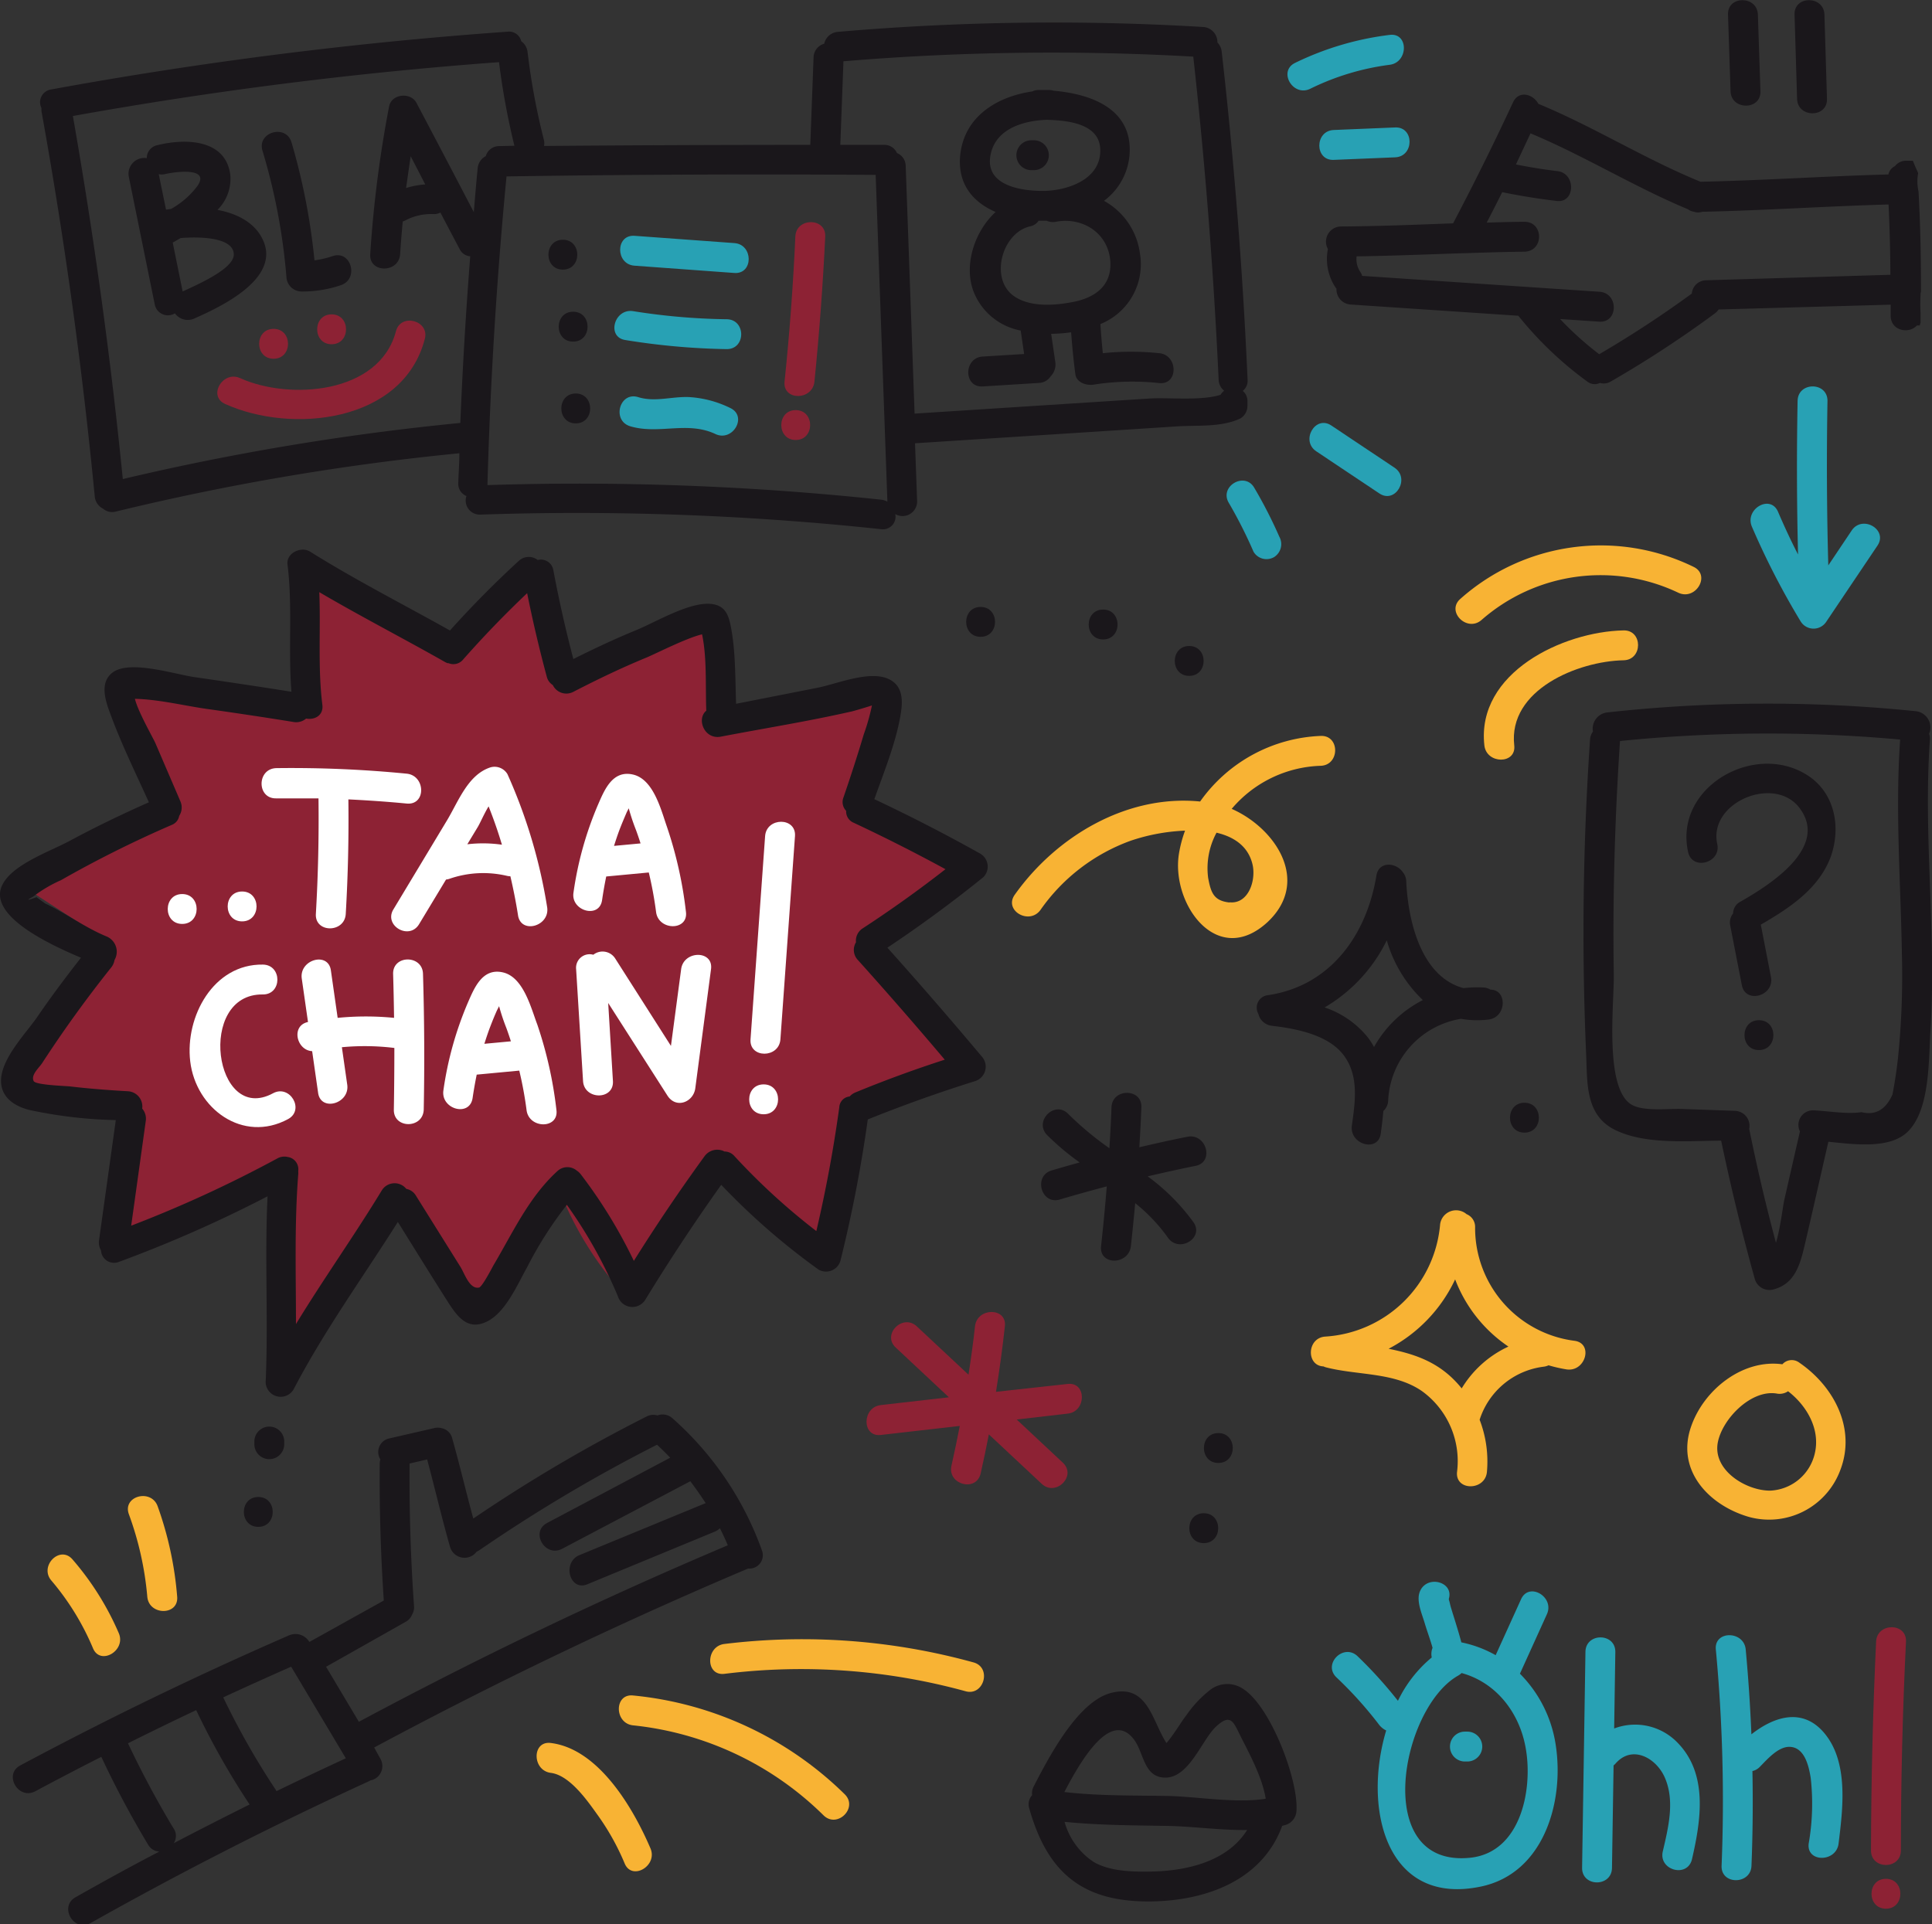 <svg xmlns="http://www.w3.org/2000/svg" viewBox="0 0 265.09 264.06"><rect x="0" y="0" width="265.09" height="264.06" fill="#333333" stroke="none"/><defs><style>.cls-1{fill:#a41f35;opacity:0.8;}.cls-2{fill:#1a171b;}.cls-3{fill:#fff;}.cls-4{fill:#f8b334;}.cls-5{fill:#28a1b4;}</style></defs><title>Asset 28</title><g id="Layer_2" data-name="Layer 2"><g id="Capa_1" data-name="Capa 1"><path class="cls-1" d="M41.71,79.42q.17,8.66-.43,17.32Q28.87,96,16.5,94.61a50.15,50.15,0,0,1,6.84,15.58A108,108,0,0,0,2.55,121.24l9,5.83c.89.58,1.87,1.31,1.93,2.36a3.42,3.42,0,0,1-.66,1.88L1.93,149.47A97.67,97.67,0,0,1,15.84,153a2.69,2.69,0,0,1,1.47.89,2.69,2.69,0,0,1,.3,1.53A101.77,101.77,0,0,1,16.34,171,156.3,156.3,0,0,0,38,162.1l1.73,25.66a69.83,69.83,0,0,1,13.32-22A2.55,2.55,0,0,1,55,164.67c.8.07,1.32.83,1.73,1.51l8.63,14.33L76.9,163.69a46.1,46.1,0,0,0,8.46,13.63q5.63-8.63,12-16.74l15.77,12.82a127.46,127.46,0,0,0,3.61-22.57,34.35,34.35,0,0,0,15.63-5l-12.44-12.36c-.77-.76-1.6-1.73-1.34-2.78a3.18,3.18,0,0,1,1.22-1.56l12.59-10.42-12.66-6.54a2.59,2.59,0,0,1-1.37-1.19,2.7,2.7,0,0,1,.18-1.78,30.8,30.8,0,0,0,1.1-14.95,125.43,125.43,0,0,1-20.23,5.27,38.66,38.66,0,0,0-.92-13.77,1.76,1.76,0,0,0-.59-1.09,1.81,1.81,0,0,0-1.57,0,132.55,132.55,0,0,0-18.16,7.76,31.17,31.17,0,0,0-4.67-14.5A45.25,45.25,0,0,1,61.57,89.38,179.65,179.65,0,0,0,40.87,79"/><path class="cls-2" d="M263.46,44.46l.06-.19s0-.09,0-.15c0-.38,0-.76,0-1.14a22.12,22.12,0,0,1,0-2.48c0-.15,0-.3.06-.45,0-4.6-.08-9.19-.34-13.78a6.18,6.18,0,0,1-.05-2.51c-.1-.24-.2-.47-.31-.7s-.24-.59-.42-1h-.88a1.86,1.86,0,0,0-1.57.74,1.62,1.62,0,0,0-.9,1.14c-8.6.23-17.18.82-25.78,1-7.63-3.11-14.63-7.54-22.25-10.69-.7-1.33-2.68-1.91-3.47-.22q-3.91,8.41-8.23,16.62c-5.14.19-10.27.4-15.41.43a2.08,2.08,0,0,0-1.77,3.09,7.1,7.1,0,0,0,1,5.21,2.23,2.23,0,0,0,.18.23,2.07,2.07,0,0,0,1.95,2.18l23,1.54a49.28,49.28,0,0,0,9.42,9,1.66,1.66,0,0,0,1.78.22,1.87,1.87,0,0,0,1.51-.21A150,150,0,0,0,235.31,43a2.2,2.2,0,0,0,.5-.53l23.61-.66c0,.5,0,1,0,1.51,0,2.09,2.52,2.55,3.61,1.34l.2,0h.19C263.42,44.61,263.44,44.54,263.46,44.46Zm-29.33-6a2,2,0,0,0-2,1.83,150,150,0,0,1-12.7,8.32,44.07,44.07,0,0,1-5.37-4.83l5.37.36c2.63.18,2.68-3.92.05-4.1l-32.58-2.18a1.73,1.73,0,0,0-.19-.45,3.17,3.17,0,0,1-.57-2.23c4.85-.07,9.69-.27,14.54-.43h.2c2.75-.09,5.5-.18,8.25-.21s2.69-4.12.05-4.1c-1.73,0-3.46.06-5.19.11q1.08-2.08,2.13-4.18c2.48.51,5,.92,7.51,1.21s2.65-3.8.05-4.1c-1.91-.22-3.8-.54-5.68-.91q1-2.13,2-4.27c7.38,3.08,14.22,7.34,21.61,10.42a1.8,1.8,0,0,0,.84.34,1.7,1.7,0,0,0,1.12,0c8.53-.18,17-.76,25.56-1q.23,4.83.25,9.65Z"/><path class="cls-2" d="M51.34,239.81q25.08-13.46,51.31-24.56a1.84,1.84,0,0,0,1.9-2.48,44,44,0,0,0-12.27-18.13,2,2,0,0,0-2.07-.4,2,2,0,0,0-1.5.15,213.14,213.14,0,0,0-23.77,14c-1-3.68-1.87-7.38-2.89-11a1.86,1.86,0,0,0-1.44-1.4,2,2,0,0,0-1.08,0l-6.14,1.41a1.9,1.9,0,0,0-1.2,2.87,2.17,2.17,0,0,0-.09.6q-.07,9.4.56,18.77L42.49,225.3l-.06,0a2.21,2.21,0,0,0-2.77-.88q-18.8,8.18-36.88,17.85c-2.33,1.24-.26,4.79,2.07,3.54q4.5-2.41,9.05-4.72a132,132,0,0,0,6.39,12,1.89,1.89,0,0,0,1.57,1c-3.86,2-7.7,4.12-11.5,6.27-2.3,1.29-.23,4.84,2.07,3.54q18.7-10.53,38.21-19.47l.16-.1a2,2,0,0,0,1.38-3ZM37.8,245.56a104.79,104.79,0,0,1-7.17-12.63q4.64-2.15,9.32-4.21l7.5,12.57q-4.78,2.21-9.52,4.51A2.21,2.21,0,0,0,37.8,245.56Zm27.58-32.62a2.2,2.2,0,0,0,.43-.23,213.16,213.16,0,0,1,24.34-14.45q.94.87,1.81,1.78L75.06,209c-2.33,1.23-.27,4.77,2.07,3.54l17.59-9.27c.75,1,1.45,2,2.11,3L79.5,213.41c-2.4,1-1.35,5,1.09,4l17.5-7.23a2.2,2.2,0,0,0,.69-.46q.58,1.15,1.08,2.34Q74,223,49.24,236.28l-4.5-7.55,10.94-6.18a1.91,1.91,0,0,0,.87-1,1.85,1.85,0,0,0,.26-1.13q-.69-9.78-.61-19.58l2.41-.56c1.07,4,2,8,3.14,12A2.07,2.07,0,0,0,65.39,212.95Zm-41.55,38a131.94,131.94,0,0,1-6.27-11.71q4.66-2.33,9.36-4.55a104.81,104.81,0,0,0,7.33,12.95q-5.23,2.6-10.41,5.31A1.83,1.83,0,0,0,23.84,250.94Z"/><path class="cls-3" d="M37.87,109.56c1.95,0,3.89,0,5.83,0q.1,7.94-.36,15.86c-.15,2.64,3.95,2.63,4.1,0q.46-7.86.36-15.72c2.66.13,5.31.31,8,.57s2.61-3.84,0-4.1a161.28,161.28,0,0,0-17.89-.76C35.23,105.49,35.22,109.59,37.87,109.56Z"/><path class="cls-3" d="M57.5,126.83l3.7-6.13a2.24,2.24,0,0,0,.46-.1,14.16,14.16,0,0,1,7.89-.41,2.27,2.27,0,0,0,.48.06c.41,1.77.77,3.56,1.05,5.37.41,2.6,4.36,1.5,4-1.09a72.23,72.23,0,0,0-5.45-18.29,2.05,2.05,0,0,0-2.32-.94c-3.12,1-4.42,4.71-6,7.32L54,124.76C52.59,127,56.13,129.09,57.5,126.83Zm8.06-13.35c.34-.57.87-1.82,1.48-2.82.69,1.73,1.3,3.48,1.83,5.26a18.33,18.33,0,0,0-4.75-.06Z"/><path class="cls-3" d="M26.1,145.65c.77,6.51,7.24,11.27,13.43,7.92,2.32-1.26.25-4.8-2.07-3.54-8.1,4.38-10.52-13.72-1.38-13.56,2.64,0,2.64-4.05,0-4.1C29.27,132.26,25.38,139.53,26.1,145.65Z"/><path class="cls-3" d="M53.94,133.68c.06,2,.1,4,.13,6a39.56,39.56,0,0,0-7.74,0l-.93-6.52c-.37-2.6-4.32-1.49-4,1.09l.86,6c-2.36.49-1.59,3.88.57,4l.82,5.73c.37,2.6,4.32,1.49,4-1.09l-.74-5.18a33.28,33.28,0,0,1,7.2.1q0,4.24-.07,8.47c-.05,2.64,4,2.64,4.1,0q.18-9.31-.1-18.61C58,131,53.85,131,53.94,133.68Z"/><path class="cls-3" d="M69,133.44c-2.81-.64-3.92,2.12-4.82,4.19a47.37,47.37,0,0,0-3.34,12c-.38,2.58,3.57,3.7,4,1.09q.24-1.64.57-3.25l5.84-.55a52.25,52.25,0,0,1,1,5.42c.32,2.58,4.42,2.62,4.1,0a56.09,56.09,0,0,0-2.63-11.75C72.85,138.3,71.82,134.08,69,133.44Zm-.79,5.17.27-.53a28.71,28.71,0,0,0,1,3q.33.9.62,1.82l-3.64.34c.25-.79.51-1.58.81-2.36S67.87,139.35,68.21,138.61Z"/><path class="cls-3" d="M82.61,123.53q.24-1.64.57-3.25l5.84-.55a52.25,52.25,0,0,1,1,5.42c.32,2.58,4.42,2.62,4.1,0a56.08,56.08,0,0,0-2.63-11.75c-.79-2.26-1.82-6.47-4.64-7.11s-3.92,2.12-4.82,4.19a47.38,47.38,0,0,0-3.34,12C78.28,125,82.23,126.14,82.61,123.53ZM86,111.45l.27-.53a28.72,28.72,0,0,0,1,3q.33.9.62,1.82l-3.64.34c.25-.79.51-1.58.81-2.36S85.68,112.2,86,111.45Z"/><path class="cls-3" d="M93.46,133l-1.4,10.53-7.65-12a2.05,2.05,0,0,0-3-.51A1.86,1.86,0,0,0,79.05,133L80,148.35c.16,2.62,4.26,2.64,4.1,0l-.65-10.71,8.13,12.71c1.18,1.85,3.56.91,3.82-1L97.56,133C97.91,130.37,93.8,130.4,93.46,133Z"/><path class="cls-3" d="M107.08,142.63l2-27.89c.19-2.63-3.91-2.62-4.1,0l-2,27.89C102.79,145.26,106.89,145.25,107.08,142.63Z"/><path class="cls-3" d="M104.78,152.91c2.64,0,2.64-4.1,0-4.1S102.13,152.91,104.78,152.91Z"/><path class="cls-3" d="M25,126.79c2.64,0,2.64-4.1,0-4.1S22.35,126.79,25,126.79Z"/><path class="cls-3" d="M33.22,126.44c2.64,0,2.64-4.1,0-4.1S30.58,126.44,33.22,126.44Z"/><path class="cls-4" d="M169,111a16.66,16.66,0,0,1,12.22-5.91c2.63-.1,2.64-4.2,0-4.1a21.29,21.29,0,0,0-16.55,9c-10.06-1-19.75,4.78-25.44,12.8-1.53,2.16,2,4.21,3.54,2.07a25.82,25.82,0,0,1,12.35-9.48,26.54,26.54,0,0,1,7.48-1.39,17.39,17.39,0,0,0-.83,3.12c-1.14,6.89,5.22,15.82,12.16,9.42C179.88,120.93,175,113.63,169,111Zm-.29,12.85c-2.16-.23-2.56-1.32-2.94-3.38a10.24,10.24,0,0,1,1.15-6.2c2.38.56,4.29,1.83,4.91,4.24C172.41,120.72,171.33,124.1,168.71,123.82Z"/><path class="cls-2" d="M151.36,83.65c-2.64,0-2.64,4.1,0,4.1S154,83.65,151.36,83.65Z"/><path class="cls-2" d="M163.17,88.65c-2.64,0-2.64,4.1,0,4.1S165.81,88.65,163.17,88.65Z"/><path class="cls-2" d="M134.55,83.29c-2.64,0-2.64,4.1,0,4.1S137.19,83.29,134.55,83.29Z"/><path class="cls-4" d="M17.68,207.79a43.79,43.79,0,0,1,2.53,11.32c.22,2.61,4.32,2.63,4.1,0a47.88,47.88,0,0,0-2.68-12.41C20.74,204.24,16.78,205.3,17.68,207.79Z"/><path class="cls-4" d="M9.95,214c-1.72-2-4.61.91-2.9,2.9a35.64,35.64,0,0,1,5.71,9.29c1,2.42,4.57.33,3.54-2.07A39,39,0,0,0,9.95,214Z"/><path class="cls-4" d="M133.57,228.13A88.22,88.22,0,0,0,99.4,225.6c-2.59.31-2.62,4.42,0,4.1a85.23,85.23,0,0,1,33.09,2.39C135,232.79,136.12,228.83,133.57,228.13Z"/><path class="cls-4" d="M86.87,232.67c-2.62-.28-2.6,3.83,0,4.1A43.56,43.56,0,0,1,113,249.12c1.89,1.85,4.79-1.05,2.9-2.9A48,48,0,0,0,86.87,232.67Z"/><path class="cls-2" d="M15.89,153.71l-2.3,16.48a2.13,2.13,0,0,0,.27,1.4,1.79,1.79,0,0,0,2.45,1.58,177.11,177.11,0,0,0,20.4-9c-.41,8.49.12,17-.26,25.52a2.06,2.06,0,0,0,3.82,1c4.19-8.05,9.5-15.37,14.32-23,2.27,3.65,4.53,7.3,6.84,10.93,1.35,2.12,2.8,4.08,5.49,2.68,2.5-1.31,4.06-5,5.37-7.33a52.56,52.56,0,0,1,5.49-8.63,64.34,64.34,0,0,1,7,12.55,2.08,2.08,0,0,0,3.75.49q4.94-8.08,10.43-15.79a94,94,0,0,0,13.36,11.64,2.06,2.06,0,0,0,3-1.23,189.27,189.27,0,0,0,3.75-19.38q7.25-2.92,14.7-5.25a2.08,2.08,0,0,0,.9-3.43q-6.33-7.55-12.91-14.89,6.81-4.54,13.17-9.68a2.06,2.06,0,0,0-.42-3.22q-7.15-4-14.54-7.48c1.34-3.8,3-7.83,3.63-11.77.3-1.87.26-3.85-1.72-4.74-2.65-1.2-7.17.74-9.8,1.24L101,96.58c-.13-3.59-.06-7.41-.77-10.82-.34-1.65-.92-2.73-2.74-2.89-2.95-.25-7.44,2.46-10.12,3.57-3,1.23-5.85,2.57-8.7,4q-1.58-6-2.74-12.16a1.73,1.73,0,0,0-2.15-1.43,2,2,0,0,0-2.62.14q-4.94,4.54-9.42,9.53c-6.41-3.59-13-6.94-19.21-10.83-1.21-.75-3.28.2-3.08,1.77.72,5.8.07,11.66.54,17.47-4.41-.7-8.82-1.36-13.24-2-2.66-.36-8.86-2.41-11.26-.67-1.91,1.38-1,4-.33,5.76,1.5,4.1,3.46,8.08,5.27,12.08-3.7,1.64-7.34,3.39-10.9,5.31-2.66,1.43-7.62,3.13-9.13,5.87-2.32,4.19,6,8.16,10.71,10.15-2.08,2.66-4.11,5.36-6,8.13-1.66,2.4-5.25,6-4.95,9.14.2,2.08,2,3.14,3.83,3.61A62.32,62.32,0,0,0,15.89,153.71Zm-10.12-7.8q4.43-6.81,9.5-13.16a2.14,2.14,0,0,0,.44-1,2.27,2.27,0,0,0-1.06-3.23c-3-1.23-5.56-3.18-8.46-4.54L5,123.12q-1.94.72-.46-.07a18.39,18.39,0,0,1,3.82-2.26,155.55,155.55,0,0,1,15.23-7.6,1.63,1.63,0,0,0,1-1.23,2.11,2.11,0,0,0,.16-2L21.33,102c-.37-.84-2.37-4.29-2.82-6.1,3.33.07,7,1,10.12,1.42q5.84.82,11.66,1.76A2.09,2.09,0,0,0,42,98.61c1.17.21,2.42-.42,2.23-1.91-.64-5.12-.21-10.3-.42-15.44,5.69,3.34,11.55,6.35,17.29,9.61a2.25,2.25,0,0,0,.32.14l.06,0,.07,0a1.72,1.72,0,0,0,2-.51q4.19-4.75,8.78-9.1,1.16,5.77,2.69,11.45a1.89,1.89,0,0,0,.83,1.16,2.06,2.06,0,0,0,2.82.93c3.27-1.69,6.58-3.28,10-4.69,1.33-.55,5.52-2.7,7.66-3.2.69,3.26.45,7.19.58,10.48-1.38,1.13-.27,4,2,3.56,5.93-1.14,11.93-2.09,17.82-3.43.16,0,2.93-.84,2.91-.86a29.08,29.08,0,0,1-1.13,4c-.86,2.89-1.79,5.75-2.77,8.61a1.73,1.73,0,0,0,.36,1.86,1.66,1.66,0,0,0,1,1.62q6.4,3,12.63,6.39-5.51,4.3-11.36,8.12a2,2,0,0,0-.92,1.91,2,2,0,0,0,.25,2.42q6.07,6.75,11.93,13.69-6.2,2-12.25,4.49a2.16,2.16,0,0,0-.8.56,1.56,1.56,0,0,0-1.42,1.47q-1.18,8.59-3.15,17a89.39,89.39,0,0,1-11.23-10.28,1.81,1.81,0,0,0-1.37-.64,2.15,2.15,0,0,0-2.74.65q-5.09,7-9.7,14.36a67.72,67.72,0,0,0-7.29-11.89,2.2,2.2,0,0,0-.53-.49,2,2,0,0,0-2.69.08c-3.9,3.57-6.08,8.39-8.73,12.87-.19.33-1.56,3-2,3.09-1.33.27-2-2-2.59-2.9l-6.07-9.71a1.94,1.94,0,0,0-1.32-.93,2.06,2.06,0,0,0-3.36.2c-3.78,6.22-8,12.15-11.78,18.35,0-6.84-.22-13.7.31-20.52a1.83,1.83,0,0,0,0-.41s0-.06,0-.08a1.7,1.7,0,0,0-1.45-1.92A2,2,0,0,0,38,159a169.62,169.62,0,0,1-20,9.2l2-14.36a2.13,2.13,0,0,0-.49-1.71,2.09,2.09,0,0,0-2-2.38c-2.63-.15-5.26-.35-7.89-.66-.59-.07-4.77-.19-5-.74C4.2,147.52,5.37,146.52,5.77,145.91Z"/><path class="cls-2" d="M155.17,171c.22-2,.41-3.92.59-5.89a23.38,23.38,0,0,1,4.48,4.72c1.49,2.16,5,.11,3.54-2.07a28.55,28.55,0,0,0-6.31-6.33c2.19-.51,4.38-1,6.58-1.44,2.59-.52,1.49-4.47-1.09-4-2.22.44-4.43.93-6.63,1.45.11-1.83.21-3.66.28-5.49.1-2.64-4-2.63-4.1,0-.07,1.88-.17,3.75-.29,5.62a43.12,43.12,0,0,1-5.65-4.71c-1.85-1.89-4.74,1-2.9,2.9a35.19,35.19,0,0,0,4.47,3.76c-1.29.36-2.57.72-3.85,1.1-2.52.75-1.45,4.71,1.09,4,2.15-.64,4.31-1.24,6.48-1.81-.22,2.72-.48,5.45-.78,8.17S154.87,173.63,155.17,171Z"/><path class="cls-1" d="M146.49,189.92,136.66,191c.48-3,.89-6,1.22-9,.29-2.62-3.81-2.6-4.1,0-.24,2.23-.55,4.44-.89,6.65l-7.09-6.63c-1.93-1.8-4.83,1.09-2.9,2.9l7.3,6.83-9.35,1.07c-2.59.3-2.62,4.4,0,4.1l10.84-1.24c-.35,1.82-.73,3.64-1.14,5.46-.58,2.57,3.37,3.67,4,1.09q.61-2.69,1.13-5.39l7.26,6.79c1.93,1.8,4.83-1.09,2.9-2.9l-6.34-5.93,7-.81C149.08,193.72,149.11,189.62,146.49,189.92Z"/><path class="cls-2" d="M189.45,155.58c.14-1,.27-2.07.36-3.12a2,2,0,0,0,.66-1.41,11.93,11.93,0,0,1,10-11.24,12.59,12.59,0,0,0,3.77.1c2.49-.29,2.61-4.1.27-4.1a2.07,2.07,0,0,0-1-.3,17,17,0,0,0-2.7.09c-5.73-1.53-7.6-9-7.86-14.66a2,2,0,0,0-.45-1.22c-.9-1.38-3.31-1.58-3.64.42-1.34,8.18-6.32,15.18-14.91,16.43a1.72,1.72,0,0,0-1.29,2.56,2.15,2.15,0,0,0,1.86,1.64c3.31.38,7.77,1.23,9.88,4.08s1.52,6.47,1.09,9.62C185.14,157.07,189.09,158.18,189.45,155.58Zm-7.7-17.33a21.67,21.67,0,0,0,8.53-9.21,18.23,18.23,0,0,0,4.95,8.2,16,16,0,0,0-6.7,6.44,9.94,9.94,0,0,0-.86-1.33A12.84,12.84,0,0,0,181.75,138.25Z"/><path class="cls-4" d="M216.06,184a15.62,15.62,0,0,1-13.66-15.59,1.88,1.88,0,0,0-1.17-1.79A2.21,2.21,0,0,0,197.6,168a16.87,16.87,0,0,1-15.77,15.42c-2.53.18-2.62,4-.24,4.09a2.23,2.23,0,0,0,.35.13c4.33,1.12,9.39.64,13.18,3.27A11.85,11.85,0,0,1,199.92,202c-.26,2.62,3.85,2.61,4.1,0a15.92,15.92,0,0,0-1-7.17,10.59,10.59,0,0,1,8.79-7.28,2.2,2.2,0,0,0,.67-.19,20.26,20.26,0,0,0,2.45.56C217.55,188.32,218.66,184.37,216.06,184Zm-15.49,6.54a15.3,15.3,0,0,0-1.33-1.45c-2.58-2.45-5.57-3.36-8.71-4a20.62,20.62,0,0,0,9.13-9.52,19.49,19.49,0,0,0,7.31,9.22A14.68,14.68,0,0,0,200.57,190.51Z"/><path class="cls-2" d="M167.17,196.66c-2.64,0-2.64,4.1,0,4.1S169.81,196.66,167.17,196.66Z"/><path class="cls-2" d="M165.17,211.76c2.64,0,2.64-4.1,0-4.1S162.52,211.76,165.17,211.76Z"/><path class="cls-2" d="M209.17,155.43c2.64,0,2.64-4.1,0-4.1S206.52,155.43,209.17,155.43Z"/><path class="cls-5" d="M208.55,229.68l3.7-8.16c1.08-2.38-2.45-4.47-3.54-2.07l-3.49,7.69a16,16,0,0,0-4.71-1.76c-.22-.86-.48-1.7-.74-2.56s-.49-1.55-.72-2.34c-.09-.31-.14-.65-.25-.94a.65.65,0,0,1,0-.16c.69-2.35-3.09-3.32-4-.92-.48,1.26.3,3,.67,4.24s.77,2.27,1.09,3.43a2.3,2.3,0,0,0-.11,1.32,17.72,17.72,0,0,0-4.64,5.95,59.23,59.23,0,0,0-5.54-6.12c-1.91-1.82-4.81,1.07-2.9,2.9a54.23,54.23,0,0,1,5.83,6.47,2.65,2.65,0,0,0,1,.82c-3.23,10.76,0,24.15,13,21.42,8.58-1.8,11.41-11.5,10.29-19.23A17.54,17.54,0,0,0,208.55,229.68Zm-9.79-10.29c0-.12,0-.12,0,0Zm2.94,35.55c-13.6,1.37-9.49-20.58-1.62-25a2.15,2.15,0,0,0,.46-.35c4.75,1.29,8,5.47,8.82,10.41C210.33,245.61,208.66,254.24,201.7,254.94Z"/><path class="cls-5" d="M201.34,237.63H201a2,2,0,1,0,0,4.1h.33a2,2,0,1,0,0-4.1Z"/><path class="cls-5" d="M221.48,237.2l.16-10.52c0-2.64-4.06-2.64-4.1,0l-.46,29.66c0,2.64,4.06,2.64,4.1,0l.22-14.07a2.21,2.21,0,0,0,.27-.26c2.27-2.6,5.53-.8,6.73,1.86,1.45,3.23.51,6.92-.25,10.21-.59,2.57,3.36,3.66,4,1.09,1.24-5.37,2.27-11.83-2.09-16.14A8.08,8.08,0,0,0,221.48,237.2Z"/><path class="cls-5" d="M240.31,238q-.24-5.82-.78-11.64c-.24-2.6-4.35-2.63-4.1,0a221.86,221.86,0,0,1,.79,29.68c-.11,2.64,4,2.63,4.1,0q.26-6.51.13-13a2,2,0,0,0,1-.56c1-1,2.53-2.83,4.15-2.76,2.05.09,2.6,2.72,2.85,4.28a31.85,31.85,0,0,1-.28,9c-.32,2.61,3.78,2.59,4.1,0,.59-4.81,1.43-11.29-2.06-15.29C247.22,234.28,243.32,235.63,240.31,238Z"/><path class="cls-1" d="M257.42,225.28q-.67,14.33-.7,28.67c0,2.64,4.09,2.64,4.1,0q0-14.34.7-28.67C261.64,222.64,257.54,222.65,257.42,225.28Z"/><path class="cls-1" d="M258.77,257.83c-2.64,0-2.64,4.1,0,4.1S261.41,257.83,258.77,257.83Z"/><path class="cls-2" d="M170.45,231.69a3.85,3.85,0,0,0-4.32.15,15.75,15.75,0,0,0-3.34,3.53c-.54.65-1.75,2.7-2.74,3.83-2-3.08-2.57-8.23-7.67-6.86-4.58,1.23-8.57,9-10.53,12.78a2,2,0,0,0-.23,1.23,1.85,1.85,0,0,0-.4,1.8c2.51,8.93,7.41,12.94,16.85,12.78,7.55-.13,15.15-2.95,17.86-10.37l.45-.12a2.12,2.12,0,0,0,1.51-2C178.15,244.2,174.29,234,170.45,231.69Zm-14.83,7.06c1.35,1.82,1.32,5.21,4.3,5.19,3.26,0,5-5.2,6.93-7,2.17-2,2.42-.5,3.66,1.9,1.09,2.13,2.74,5.29,3.16,8-4.16.66-9.51-.31-13.46-.38-4.72-.08-9.47,0-14.17-.54C148.09,242,152.37,234.37,155.62,238.75Zm2.45,18.08c-2.58.05-5.75,0-8-1.31a9.66,9.66,0,0,1-4-5.51c4.69.47,9.41.48,14.14.56,3.29.05,7.24.61,10.91.56C168.46,255.37,163.06,256.72,158.07,256.83Z"/><path class="cls-2" d="M39,198.19v-.37a2,2,0,1,0-4.1,0v.37a2,2,0,0,0,4.1,0Z"/><path class="cls-2" d="M35.44,205.43c-2.64,0-2.64,4.1,0,4.1S38.08,205.43,35.44,205.43Z"/><path class="cls-2" d="M247.94,106.35c-7.31-4.61-18.29,1.74-16.31,10.59.58,2.57,4.53,1.48,4-1.09-1.28-5.72,7.8-9.53,11.26-5,4.2,5.47-4.27,10.71-8.09,12.89a1.84,1.84,0,0,0-1,1.61,2,2,0,0,0-.39,1.69l1.59,8.16c.5,2.59,4.46,1.49,4-1.09l-1.4-7.22c3.94-2.28,8-4.94,9.62-9.38C252.63,113.45,251.75,108.75,247.94,106.35Z"/><path class="cls-2" d="M241.34,140c-2.64,0-2.64,4.1,0,4.1S244,140,241.34,140Z"/><path class="cls-2" d="M264.8,101.53a2,2,0,0,0-.11-.83,2.24,2.24,0,0,0-1.79-3.1,200.51,200.51,0,0,0-42.4.17,2.24,2.24,0,0,0-1.93,2.62,2.06,2.06,0,0,0-.4,1.12,387.07,387.07,0,0,0-.54,43.07c.18,4-.15,8.47,4,10.49s9.81,1.49,14.53,1.46q2,9.57,4.62,19a2.09,2.09,0,0,0,2.52,1.43c3-.77,3.7-3.45,4.34-6.17,1.1-4.7,2.15-9.4,3.23-14.11,3.63.37,8.32,1,10.8-1.29,3.2-3,2.94-10,3.21-14C265.72,128.1,263.87,114.81,264.8,101.53Zm-4.37,43.6q-.28,2.55-.76,5.06-1.39,3.14-4.25,2.43c-2.06.31-4.57-.17-6.66-.25a2,2,0,0,0-1.8,2.87l0,.06-2.13,9.33c-.2.86-.52,3.78-1.15,5.92q-2.08-7.76-3.67-15.64a2.06,2.06,0,0,0-1.95-2.47l-7.29-.26c-1.84-.07-5.27.39-6.92-.6-3.76-2.25-2.36-14-2.42-17.78-.17-10.71.14-21.42.85-32.11a200.43,200.43,0,0,1,38.44-.2v0c-.69,9.82.08,19.62.24,29.44A111.31,111.31,0,0,1,260.43,145.13Z"/><path class="cls-4" d="M246.89,187a1.72,1.72,0,0,0-2.33.22c-5.47-.75-10.84,3.52-12.56,8.65-2,5.92,2.44,10.67,7.91,12.28a10.42,10.42,0,0,0,12.62-6.47C254.68,196,251.62,190.24,246.89,187ZM249,199.49a6.58,6.58,0,0,1-6.13,5.07c-3.32,0-7.89-2.81-7.17-6.61.62-3.25,4.59-7.31,8.1-6.71a2.07,2.07,0,0,0,1.54-.32C247.9,192.89,249.81,196.14,249,199.49Z"/><path class="cls-4" d="M75.58,239.19c-2.61-.33-2.59,3.77,0,4.1s5,3.8,6.34,5.67a33.57,33.57,0,0,1,3.79,6.76c1,2.42,4.57.33,3.54-2.07C86.88,248.11,82.14,240,75.58,239.19Z"/><path class="cls-4" d="M222.78,86.51c-8.32.16-20.23,5.8-19.11,15.78.29,2.59,4.4,2.62,4.1,0-.86-7.64,8.77-11.56,15-11.68C225.42,90.56,225.42,86.46,222.78,86.51Z"/><path class="cls-4" d="M232.38,77.79a29,29,0,0,0-32,4.39c-2,1.74.92,4.63,2.9,2.9a24.78,24.78,0,0,1,27-3.74C232.68,82.46,234.76,78.93,232.38,77.79Z"/><path class="cls-2" d="M5.73,15.48Q10.44,41.64,13,68.11a2.07,2.07,0,0,0,1.13,1.69,1.92,1.92,0,0,0,1.77.4,340,340,0,0,1,47.13-8c0,1.36-.11,2.71-.15,4.07A1.8,1.8,0,0,0,64,68.07a1.93,1.93,0,0,0,1.9,2.55,391.76,391.76,0,0,1,55,2,1.73,1.73,0,0,0,1.94-2.07,2,2,0,0,0,3-1.72l-.29-8,24.24-1.56,11.74-.76c2.79-.18,6,.15,8.63-1.07a2,2,0,0,0,1-1.77l0-.52a1.82,1.82,0,0,0-.64-1.51,1.77,1.77,0,0,0,.66-1.55q-1-22.54-3.55-45a2.1,2.1,0,0,0-.59-1.26,2.08,2.08,0,0,0-2-2.13A343.53,343.53,0,0,0,115,4.37,2.08,2.08,0,0,0,113.09,6a2,2,0,0,0-1.46,1.88l-.45,12q-18.27,0-36.53.15a2.13,2.13,0,0,0,0-.75A93.25,93.25,0,0,1,72.39,7.16a2.1,2.1,0,0,0-.87-1.5,1.71,1.71,0,0,0-1.89-1.31A573.82,573.82,0,0,0,7,12.28a1.77,1.77,0,0,0-1.31,2.55A2.2,2.2,0,0,0,5.73,15.48Zm110-7.07a343.49,343.49,0,0,1,48-.64q2.45,22.11,3.48,44.34a2,2,0,0,0,.76,1.51,1.86,1.86,0,0,0-.5.56c-2.72.86-7.13.34-9.76.51l-10.77.69-21.45,1.38-1.22-34A1.93,1.93,0,0,0,123.07,21a1.87,1.87,0,0,0-1.77-1.12l-6,0ZM120.15,24l1.61,44.85a2.18,2.18,0,0,0-.87-.28,391.76,391.76,0,0,0-54-2,2.24,2.24,0,0,0,0-.25q.59-21.1,2.61-42.11Q94.85,23.82,120.15,24ZM68.52,20.05a1.9,1.9,0,0,0-1.87,1.38,2.07,2.07,0,0,0-1.11,1.68c-.2,2-.36,4-.53,6q-3.92-7.52-7.87-15c-.79-1.49-3.41-1.25-3.75.49a162.33,162.33,0,0,0-2.59,20.28c-.17,2.63,3.93,2.62,4.1,0,.1-1.5.22-3,.36-4.49a2.3,2.3,0,0,0,.41-.17,7.56,7.56,0,0,1,3.76-.84,2,2,0,0,0,1-.21c.87,1.68,1.76,3.35,2.63,5a1.75,1.75,0,0,0,1.46,1q-.89,11.42-1.36,22.87a347.73,347.73,0,0,0-46.31,7.7Q14.35,40.71,10,15.92A563.68,563.68,0,0,1,68.47,8.53,100.79,100.79,0,0,0,70.58,20ZM56.35,21.44l2,3.87a11.63,11.63,0,0,0-2.63.49C55.93,24.35,56.13,22.89,56.35,21.44Z"/><path class="cls-2" d="M77.23,37c2.64,0,2.64-4.1,0-4.1S74.59,37,77.23,37Z"/><path class="cls-5" d="M87.06,36.46l13.7,1c2.63.19,2.62-3.92,0-4.1l-13.7-1C84.43,32.18,84.44,36.28,87.06,36.46Z"/><path class="cls-2" d="M78.64,46.88c2.64,0,2.64-4.1,0-4.1S76,46.88,78.64,46.88Z"/><path class="cls-5" d="M85.79,46.66a95.61,95.61,0,0,0,13.93,1.25c2.64,0,2.64-4.06,0-4.1A88.12,88.12,0,0,1,86.88,42.7C84.29,42.29,83.18,46.24,85.79,46.66Z"/><path class="cls-2" d="M79,54c-2.64,0-2.64,4.1,0,4.1S81.63,54,79,54Z"/><path class="cls-5" d="M100.22,56a14.81,14.81,0,0,0-5.68-1.51c-2.36-.1-4.67.73-7,0-2.53-.76-3.62,3.2-1.09,4,3.93,1.18,7.83-.74,11.69,1.06C100.52,60.7,102.61,57.16,100.22,56Z"/><path class="cls-2" d="M136.61,29.09c-2.88,2.64-4.36,7.2-3.08,10.78a8.66,8.66,0,0,0,6.52,5.49l.47,3.22-5.69.35c-2.62.16-2.64,4.26,0,4.1l7.74-.48a2,2,0,0,0,1.6-.92,2.32,2.32,0,0,0,.61-2.06l-.55-3.76a22,22,0,0,0,2.74-.21c.14,1.92.33,3.84.58,5.75.16,1.18,1.56,1.59,2.52,1.43a34.4,34.4,0,0,1,9-.21c2.62.27,2.6-3.84,0-4.1a37.22,37.22,0,0,0-7.75,0q-.21-2-.33-4a8.85,8.85,0,0,0,5.42-9.69,9.68,9.68,0,0,0-4.93-7.22A8.73,8.73,0,0,0,155,21c.31-6.12-5.36-8.11-10.43-8.55a2.11,2.11,0,0,0-.65-.1l-.49,0-.88,0a2,2,0,0,0-.92.2c-4.73.69-9.21,3.33-9.86,8.55C131.29,25.23,133.5,27.75,136.61,29.09Zm8.29,1.34c3.59-.67,7.06,1.48,7.43,5.25.33,3.43-2,5.16-5.1,5.76-2.52.49-5.85.74-8.07-.78-3.42-2.34-1.71-8.72,2.19-9.6a1.82,1.82,0,0,0,1.16-.77h.42l.68,0A2.09,2.09,0,0,0,144.9,30.43ZM136,20.88c.88-3.31,4.55-4.32,7.59-4.44,2.95.08,7.3.52,7.38,4.1.1,4.19-4.7,5.68-8,5.66S134.83,25.27,136,20.88Z"/><path class="cls-2" d="M141.51,23.35h.35a2.05,2.05,0,1,0,0-4.1h-.35a2.05,2.05,0,1,0,0,4.1Z"/><path class="cls-5" d="M168.6,69A63.23,63.23,0,0,1,172,75.72a2.07,2.07,0,0,0,2.8.74,2.1,2.1,0,0,0,.74-2.8,63.18,63.18,0,0,0-3.44-6.72C170.8,64.67,167.26,66.73,168.6,69Z"/><path class="cls-5" d="M189.27,67.72c2.2,1.47,4.26-2.08,2.07-3.54l-8.67-5.79c-2.2-1.47-4.25,2.08-2.07,3.54Z"/><path class="cls-5" d="M179.78,12.18a34.72,34.72,0,0,1,10.9-3.29c2.58-.33,2.61-4.43,0-4.1a40.81,40.81,0,0,0-13,3.85C175.34,9.8,177.41,13.34,179.78,12.18Z"/><path class="cls-5" d="M183,17.84c-2.63.11-2.64,4.21,0,4.1l8.43-.35c2.63-.11,2.64-4.21,0-4.1Z"/><path class="cls-5" d="M240.38,72.28a105.69,105.69,0,0,0,6.69,13,2.08,2.08,0,0,0,3.54,0l7-10.41c1.47-2.2-2.08-4.25-3.54-2.07l-3.21,4.79q-.31-11.29-.11-22.58c0-2.64-4.05-2.64-4.1,0q-.2,10.54.06,21.08c-1-1.93-1.9-3.89-2.76-5.89C242.88,67.79,239.35,69.88,240.38,72.28Z"/><path class="cls-2" d="M241.55,12.52,241.2,2c-.09-2.63-4.19-2.64-4.1,0l.35,10.54C237.54,15.15,241.64,15.16,241.55,12.52Z"/><path class="cls-2" d="M250.68,13.57,250.33,2c-.08-2.63-4.18-2.64-4.1,0l.35,11.59C246.66,16.2,250.76,16.21,250.68,13.57Z"/><path class="cls-2" d="M36.11,33c-1.08-2.43-3.54-3.68-6.27-4.2A6,6,0,0,0,31.6,24c-.64-5-6.31-5-10-4.08a1.8,1.8,0,0,0-1.46,1.78,2.17,2.17,0,0,0-2.47,2.54l3.56,17.52A1.84,1.84,0,0,0,24,43a2.17,2.17,0,0,0,2.66.71C30.29,42.1,38.46,38.28,36.11,33ZM22.7,23.88c1.25-.3,6.26-1,4.36,1.68a11.65,11.65,0,0,1-3.58,3.11l-.7.1-1-4.87A2.11,2.11,0,0,0,22.7,23.88ZM25.06,40,23.7,33.29l1.08-.62c2.81-.23,7.19-.07,7.3,2.19C32.18,36.85,27.2,39,25.06,40Z"/><path class="cls-2" d="M39.3,38a2.09,2.09,0,0,0,2,2,16.25,16.25,0,0,0,5.48-.87c2.49-.84,1.42-4.8-1.09-4a13.56,13.56,0,0,1-2.54.6A88.24,88.24,0,0,0,40,19.54c-.74-2.53-4.7-1.45-4,1.09A83.49,83.49,0,0,1,39.3,38Z"/><path class="cls-1" d="M37.54,45.13c-2.64,0-2.64,4.1,0,4.1S40.18,45.13,37.54,45.13Z"/><path class="cls-1" d="M45.5,47.24c2.64,0,2.64-4.1,0-4.1S42.86,47.24,45.5,47.24Z"/><path class="cls-1" d="M32.95,51.89c-2.38-1.08-4.47,2.45-2.07,3.54C40,59.57,55.28,58,58.28,46.54,59,44,55,42.9,54.33,45.45,52.06,54.1,39.67,54.94,32.95,51.89Z"/><path class="cls-1" d="M111.75,52.37q1-9.94,1.48-19.91c.12-2.64-4-2.63-4.1,0q-.45,10-1.48,19.91C107.38,55,111.48,55,111.75,52.37Z"/><path class="cls-1" d="M109.18,60.38c2.64,0,2.64-4.1,0-4.1S106.54,60.38,109.18,60.38Z"/></g></g></svg>